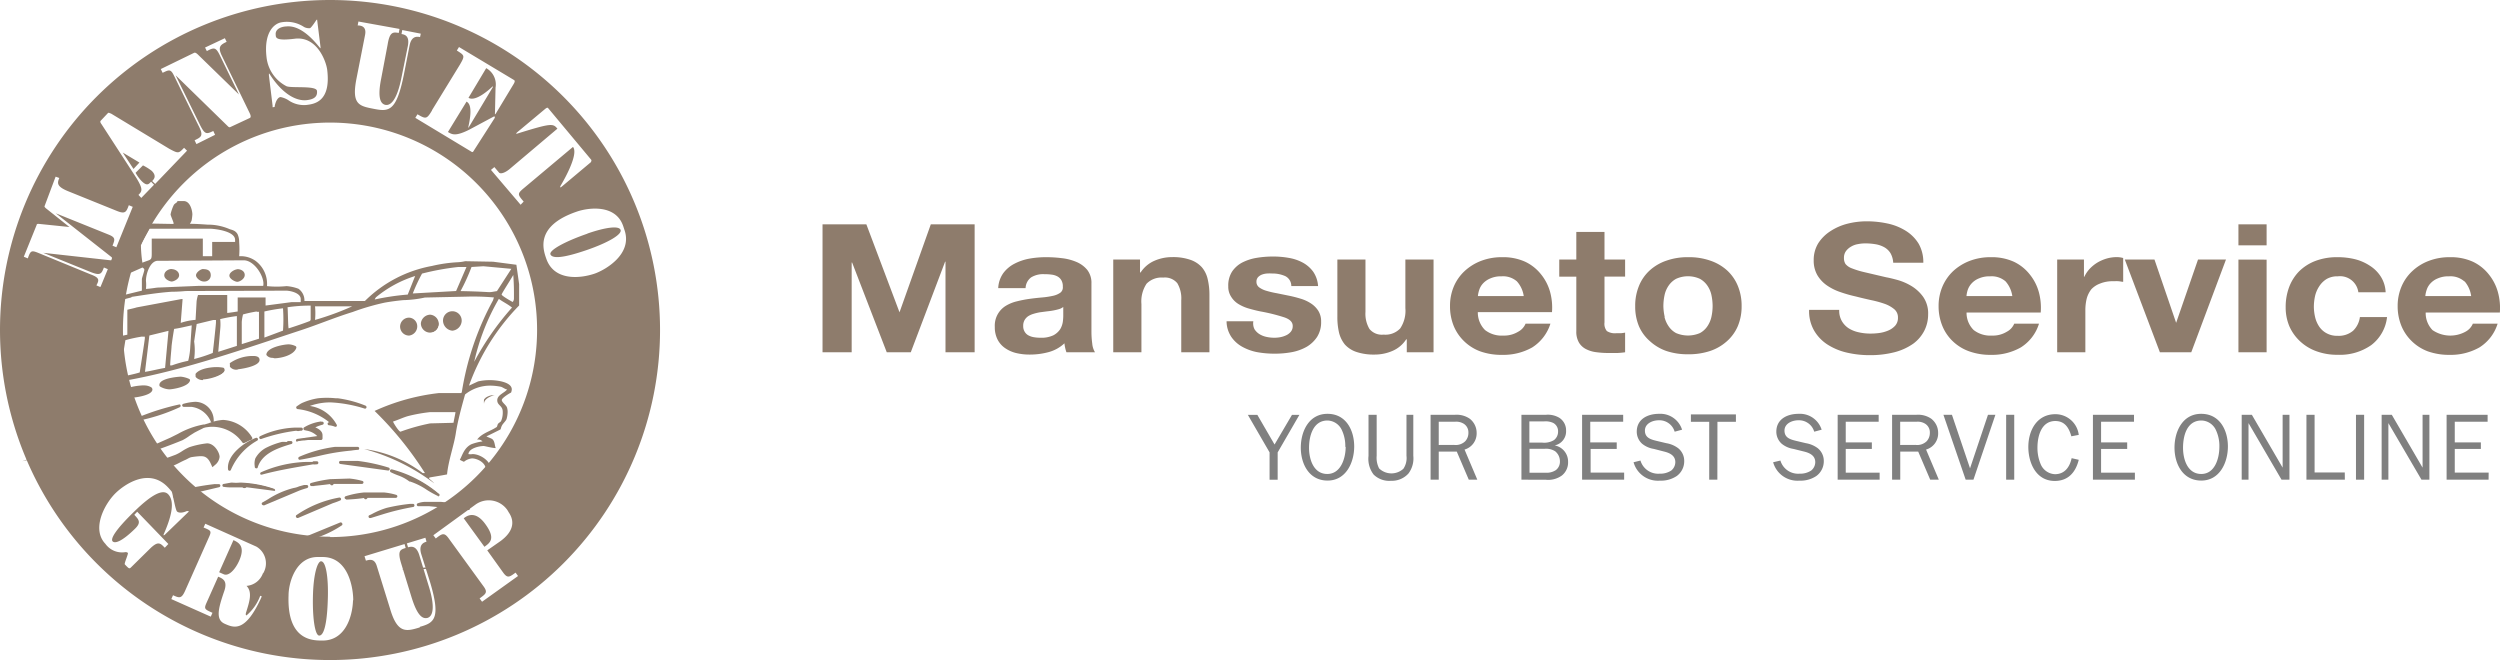<svg xmlns="http://www.w3.org/2000/svg" viewBox="0 0 337.1 89"><defs><style>.b1a09697-be2b-46a8-922d-b6268e48ea85,.fe212750-107f-466f-9ffa-b4234fbdeaa6{fill:#8e7c6c;}.a14ff28e-8328-481b-8957-86eb296efd52{fill:gray;}.b1a09697-be2b-46a8-922d-b6268e48ea85{fill-rule:evenodd;}</style></defs><g id="f2d00b69-6de2-4e64-8908-a18b1e0f5af6" data-name="Capa 2"><g id="ab6d742d-d5a7-4744-b3e7-efc5156b4605" data-name="Capa 1"><path class="fe212750-107f-466f-9ffa-b4234fbdeaa6" d="M116.82,30.25l4.47,11.86h0l4.22-11.86h5.91V47.5h-3.93V35.28h-.05L122.81,47.5h-3.24L114.9,35.4h-.06V47.5h-3.93V30.25Z"></path><path class="fe212750-107f-466f-9ffa-b4234fbdeaa6" d="M134.6,38.85a3.78,3.78,0,0,1,.67-2,4.34,4.34,0,0,1,1.5-1.28,7.11,7.11,0,0,1,2-.69,12.58,12.58,0,0,1,2.29-.2,16.71,16.71,0,0,1,2.11.13,7,7,0,0,1,2,.52,3.78,3.78,0,0,1,1.44,1.07,2.83,2.83,0,0,1,.56,1.83v6.49a11.9,11.9,0,0,0,.11,1.62,2.68,2.68,0,0,0,.37,1.16H143.8a4,4,0,0,1-.17-.59,4.22,4.22,0,0,1-.1-.62,5,5,0,0,1-2.14,1.19,9.61,9.61,0,0,1-2.51.33A7.68,7.68,0,0,1,137,47.6a4.48,4.48,0,0,1-1.5-.68,3.12,3.12,0,0,1-1-1.16,3.61,3.61,0,0,1-.36-1.67,3.12,3.12,0,0,1,1.48-2.85,5.19,5.19,0,0,1,1.5-.61,16.27,16.27,0,0,1,1.69-.33c.57-.08,1.14-.14,1.69-.19a10.94,10.94,0,0,0,1.47-.22,2.68,2.68,0,0,0,1-.42.88.88,0,0,0,.34-.81,1.62,1.62,0,0,0-.2-.88,1.37,1.37,0,0,0-.53-.51,2.23,2.23,0,0,0-.78-.24,7,7,0,0,0-1-.06,3.1,3.1,0,0,0-1.76.43,1.88,1.88,0,0,0-.75,1.45Zm8.77,2.54a1.69,1.69,0,0,1-.6.3c-.24.07-.5.13-.77.18s-.57.09-.87.12l-.91.12a7.35,7.35,0,0,0-.84.2,2.87,2.87,0,0,0-.73.32,1.62,1.62,0,0,0-.49.52,1.51,1.51,0,0,0-.19.8,1.42,1.42,0,0,0,.19.77,1.29,1.29,0,0,0,.51.5,2.28,2.28,0,0,0,.75.25,5.06,5.06,0,0,0,.88.07,3.74,3.74,0,0,0,1.74-.33,2.51,2.51,0,0,0,.91-.81,2.69,2.69,0,0,0,.36-1,6.57,6.57,0,0,0,.06-.77Z"></path><path class="fe212750-107f-466f-9ffa-b4234fbdeaa6" d="M153.72,35v1.74h.08a4.26,4.26,0,0,1,1.87-1.58,5.91,5.91,0,0,1,2.36-.49,7.09,7.09,0,0,1,2.5.37,3.68,3.68,0,0,1,1.53,1,3.73,3.73,0,0,1,.79,1.62,9.15,9.15,0,0,1,.23,2.11V47.5h-3.8v-7a4,4,0,0,0-.53-2.31,2.16,2.16,0,0,0-1.9-.76,2.81,2.81,0,0,0-2.25.83,4.32,4.32,0,0,0-.69,2.74V47.5h-3.8V35Z"></path><path class="fe212750-107f-466f-9ffa-b4234fbdeaa6" d="M169.16,44.4a2.16,2.16,0,0,0,.66.65,2.91,2.91,0,0,0,.92.37,4.83,4.83,0,0,0,1.08.12,4.27,4.27,0,0,0,.85-.08,3.27,3.27,0,0,0,.8-.27,1.77,1.77,0,0,0,.6-.48,1.17,1.17,0,0,0,.24-.76c0-.52-.38-.9-1.14-1.16A24.4,24.4,0,0,0,170,42c-.56-.11-1.1-.25-1.62-.4A5.65,5.65,0,0,1,167,41a3,3,0,0,1-1-1,2.45,2.45,0,0,1-.38-1.39,3.47,3.47,0,0,1,.52-2,3.79,3.79,0,0,1,1.38-1.22,6.66,6.66,0,0,1,1.92-.62,13.33,13.33,0,0,1,2.2-.18,12,12,0,0,1,2.18.19,6.05,6.05,0,0,1,1.88.65,4.25,4.25,0,0,1,1.38,1.22,3.88,3.88,0,0,1,.65,1.92h-3.61a1.48,1.48,0,0,0-.82-1.34,4.2,4.2,0,0,0-1.77-.35,5.64,5.64,0,0,0-.69,0,2.49,2.49,0,0,0-.69.15,1.45,1.45,0,0,0-.52.35.9.9,0,0,0-.21.62.91.91,0,0,0,.37.75,3.08,3.08,0,0,0,1,.47,11.85,11.85,0,0,0,1.38.32l1.57.32a16.68,16.68,0,0,1,1.62.41,5.29,5.29,0,0,1,1.4.64,3.34,3.34,0,0,1,1,1,2.66,2.66,0,0,1,.38,1.46,3.67,3.67,0,0,1-.55,2.07,4.27,4.27,0,0,1-1.43,1.34,6.52,6.52,0,0,1-2,.71,12.72,12.72,0,0,1-2.31.2,13.19,13.19,0,0,1-2.36-.21,6.76,6.76,0,0,1-2-.73,4.3,4.3,0,0,1-1.47-1.34,3.86,3.86,0,0,1-.63-2.09h3.61A1.76,1.76,0,0,0,169.16,44.4Z"></path><path class="fe212750-107f-466f-9ffa-b4234fbdeaa6" d="M189.69,47.5V45.76h-.08a4.14,4.14,0,0,1-1.88,1.57,6,6,0,0,1-2.35.48,7.35,7.35,0,0,1-2.5-.36,3.65,3.65,0,0,1-1.54-1,4.09,4.09,0,0,1-.79-1.62,9.27,9.27,0,0,1-.22-2.12V35h3.79v7.06a4,4,0,0,0,.54,2.3,2.16,2.16,0,0,0,1.9.76,2.74,2.74,0,0,0,2.24-.83,4.25,4.25,0,0,0,.7-2.74V35h3.8V47.5Z"></path><path class="fe212750-107f-466f-9ffa-b4234fbdeaa6" d="M200.25,44.51a3.67,3.67,0,0,0,2.46.74,3.63,3.63,0,0,0,2-.52,2.18,2.18,0,0,0,1-1.09h3.35a5.87,5.87,0,0,1-2.46,3.21,7.91,7.91,0,0,1-4,1,8.57,8.57,0,0,1-3-.47A6.2,6.2,0,0,1,197.41,46a6.07,6.07,0,0,1-1.4-2.07,7,7,0,0,1-.49-2.66,6.67,6.67,0,0,1,.5-2.61,6.09,6.09,0,0,1,1.45-2.09,6.85,6.85,0,0,1,2.23-1.39,7.77,7.77,0,0,1,2.88-.5,7.16,7.16,0,0,1,3.07.61A6,6,0,0,1,207.8,37,6.56,6.56,0,0,1,209,39.31a8,8,0,0,1,.27,2.78h-10A3.32,3.32,0,0,0,200.25,44.51Zm4.29-6.57a2.84,2.84,0,0,0-2.07-.68,3.51,3.51,0,0,0-1.51.28,2.83,2.83,0,0,0-1,.69,2.3,2.3,0,0,0-.5.86,3.67,3.67,0,0,0-.18.83h6.18A3.76,3.76,0,0,0,204.54,37.94Z"></path><path class="fe212750-107f-466f-9ffa-b4234fbdeaa6" d="M219.13,35v2.3h-2.78v6.18a1.53,1.53,0,0,0,.32,1.16,2,2,0,0,0,1.28.29l.62,0a5,5,0,0,0,.56-.08V47.5a10.56,10.56,0,0,1-1.07.1l-1.15,0a12.54,12.54,0,0,1-1.67-.11,4.12,4.12,0,0,1-1.39-.42,2.33,2.33,0,0,1-.95-.89,2.89,2.89,0,0,1-.35-1.53V37.31h-2.3V35h2.3V31.27h3.8V35Z"></path><path class="fe212750-107f-466f-9ffa-b4234fbdeaa6" d="M221,38.55a5.72,5.72,0,0,1,1.44-2.08,6.44,6.44,0,0,1,2.25-1.32,8.48,8.48,0,0,1,2.94-.47,8.61,8.61,0,0,1,3,.47,6.48,6.48,0,0,1,2.26,1.32,5.84,5.84,0,0,1,1.44,2.08,7,7,0,0,1,.51,2.72,6.84,6.84,0,0,1-.51,2.7A5.72,5.72,0,0,1,232.87,46a6.48,6.48,0,0,1-2.26,1.32,9.13,9.13,0,0,1-3,.45,9,9,0,0,1-2.94-.45A6.44,6.44,0,0,1,222.47,46,5.6,5.6,0,0,1,221,44a6.84,6.84,0,0,1-.51-2.7A7,7,0,0,1,221,38.55Zm3.44,4.18A3.68,3.68,0,0,0,225,44a2.84,2.84,0,0,0,1,.91,4.09,4.09,0,0,0,3.22,0,2.83,2.83,0,0,0,1-.91,3.68,3.68,0,0,0,.55-1.28,7,7,0,0,0,.16-1.46,7.19,7.19,0,0,0-.16-1.47,3.53,3.53,0,0,0-.55-1.28,2.92,2.92,0,0,0-1-.91,3.88,3.88,0,0,0-3.22,0,2.94,2.94,0,0,0-1,.91,3.53,3.53,0,0,0-.55,1.28,7.19,7.19,0,0,0-.16,1.47A7,7,0,0,0,224.47,42.73Z"></path><path class="fe212750-107f-466f-9ffa-b4234fbdeaa6" d="M248.33,43.25a2.88,2.88,0,0,0,.92,1,4.11,4.11,0,0,0,1.35.55,7.07,7.07,0,0,0,1.6.18,8.67,8.67,0,0,0,1.21-.08,4.73,4.73,0,0,0,1.2-.33,2.66,2.66,0,0,0,.94-.66,1.56,1.56,0,0,0,.37-1.08,1.43,1.43,0,0,0-.49-1.13,4.22,4.22,0,0,0-1.3-.73,13.9,13.9,0,0,0-1.82-.5c-.68-.15-1.36-.31-2.06-.49a17.75,17.75,0,0,1-2.08-.59,7.19,7.19,0,0,1-1.82-.9,4.42,4.42,0,0,1-1.3-1.39,3.9,3.9,0,0,1-.49-2,4.29,4.29,0,0,1,.62-2.31,5.46,5.46,0,0,1,1.65-1.63,7.65,7.65,0,0,1,2.3-1,10.7,10.7,0,0,1,2.57-.32,13.5,13.5,0,0,1,2.87.31,7.61,7.61,0,0,1,2.45,1,5.3,5.3,0,0,1,1.7,1.73,5,5,0,0,1,.62,2.55h-4.06a2.93,2.93,0,0,0-.36-1.28,2.33,2.33,0,0,0-.82-.8,3.7,3.7,0,0,0-1.16-.41,8,8,0,0,0-1.43-.12,5,5,0,0,0-1,.1,2.61,2.61,0,0,0-.92.34,2.2,2.2,0,0,0-.68.6,1.5,1.5,0,0,0-.27.92,1.45,1.45,0,0,0,.21.82,2,2,0,0,0,.85.58,11.66,11.66,0,0,0,1.74.53l2.9.68c.35.06.85.18,1.48.35a7.7,7.7,0,0,1,1.89.81A5.38,5.38,0,0,1,259.3,40a3.88,3.88,0,0,1,.69,2.38,4.84,4.84,0,0,1-.51,2.2A5,5,0,0,1,258,46.33a7.76,7.76,0,0,1-2.49,1.15,13.14,13.14,0,0,1-3.44.41,13.48,13.48,0,0,1-3.06-.35,8.24,8.24,0,0,1-2.62-1.1,5.57,5.57,0,0,1-1.8-1.91,5.26,5.26,0,0,1-.65-2.75H248A2.81,2.81,0,0,0,248.33,43.25Z"></path><path class="fe212750-107f-466f-9ffa-b4234fbdeaa6" d="M266.14,44.51a3.67,3.67,0,0,0,2.46.74,3.6,3.6,0,0,0,2-.52,2.16,2.16,0,0,0,1-1.09h3.34a5.78,5.78,0,0,1-2.46,3.21,7.86,7.86,0,0,1-4,1,8.48,8.48,0,0,1-2.94-.47A6.2,6.2,0,0,1,263.3,46a5.93,5.93,0,0,1-1.4-2.07,7,7,0,0,1-.5-2.66,6.67,6.67,0,0,1,.51-2.61,6.21,6.21,0,0,1,1.44-2.09,6.89,6.89,0,0,1,2.24-1.39,7.76,7.76,0,0,1,2.87-.5,7.2,7.2,0,0,1,3.08.61A6,6,0,0,1,273.69,37a6.56,6.56,0,0,1,1.22,2.36,8,8,0,0,1,.26,2.78h-10A3.24,3.24,0,0,0,266.14,44.51Zm4.29-6.57a2.86,2.86,0,0,0-2.08-.68,3.54,3.54,0,0,0-1.51.28,2.7,2.7,0,0,0-1,.69,2.48,2.48,0,0,0-.51.86,3.6,3.6,0,0,0-.17.83h6.18A3.83,3.83,0,0,0,270.43,37.94Z"></path><path class="fe212750-107f-466f-9ffa-b4234fbdeaa6" d="M281,35v2.32h.05a4.37,4.37,0,0,1,.72-1.07,5.08,5.08,0,0,1,1.05-.85,5.56,5.56,0,0,1,1.25-.54,5,5,0,0,1,1.39-.19,3.26,3.26,0,0,1,.83.12V38c-.17,0-.39-.06-.64-.08s-.49,0-.72,0a4.44,4.44,0,0,0-1.77.32A3.07,3.07,0,0,0,282,39a3.52,3.52,0,0,0-.63,1.27,6.56,6.56,0,0,0-.18,1.57V47.5h-3.8V35Z"></path><path class="fe212750-107f-466f-9ffa-b4234fbdeaa6" d="M291.24,47.5,286.51,35h4l2.92,8.53h0L296.38,35h3.77L295.47,47.5Z"></path><path class="fe212750-107f-466f-9ffa-b4234fbdeaa6" d="M301.83,33.08V30.25h3.8v2.83Zm3.8,1.93V47.5h-3.8V35Z"></path><path class="fe212750-107f-466f-9ffa-b4234fbdeaa6" d="M315.23,37.26a2.83,2.83,0,0,0-1.52.37,3.13,3.13,0,0,0-1,1,4,4,0,0,0-.55,1.3,7,7,0,0,0-.16,1.42,6.48,6.48,0,0,0,.16,1.37,3.88,3.88,0,0,0,.53,1.27,2.79,2.79,0,0,0,1,.93,2.92,2.92,0,0,0,1.5.36,3,3,0,0,0,2.1-.68,3.12,3.12,0,0,0,.92-1.85h3.66a5.49,5.49,0,0,1-2.14,3.79,7.37,7.37,0,0,1-4.51,1.3,8.12,8.12,0,0,1-2.85-.47A6.39,6.39,0,0,1,310.12,46a6.16,6.16,0,0,1-1.42-2,6.54,6.54,0,0,1-.5-2.57,7.66,7.66,0,0,1,.46-2.7A6.16,6.16,0,0,1,310,36.6a6.36,6.36,0,0,1,2.22-1.42,8.21,8.21,0,0,1,3-.5,9.65,9.65,0,0,1,2.36.28,6.56,6.56,0,0,1,2,.89,4.76,4.76,0,0,1,1.46,1.47,4.26,4.26,0,0,1,.64,2.09H318A2.49,2.49,0,0,0,315.23,37.26Z"></path><path class="fe212750-107f-466f-9ffa-b4234fbdeaa6" d="M328,44.51a4.26,4.26,0,0,0,4.44.22,2.18,2.18,0,0,0,1-1.09h3.34a5.78,5.78,0,0,1-2.46,3.21,7.86,7.86,0,0,1-4,1,8.56,8.56,0,0,1-2.94-.47A6.2,6.2,0,0,1,325.2,46a6.07,6.07,0,0,1-1.4-2.07,7,7,0,0,1-.5-2.66,6.67,6.67,0,0,1,.51-2.61,6.09,6.09,0,0,1,1.45-2.09,6.74,6.74,0,0,1,2.23-1.39,7.76,7.76,0,0,1,2.87-.5,7.17,7.17,0,0,1,3.08.61A6,6,0,0,1,335.59,37a6.56,6.56,0,0,1,1.22,2.36,8,8,0,0,1,.27,2.78h-10A3.28,3.28,0,0,0,328,44.51Zm4.29-6.57a2.85,2.85,0,0,0-2.07-.68,3.51,3.51,0,0,0-1.51.28,2.65,2.65,0,0,0-1,.69,2.3,2.3,0,0,0-.5.86,3.67,3.67,0,0,0-.18.83h6.18A3.83,3.83,0,0,0,332.33,37.94Z"></path><path class="a14ff28e-8328-481b-8957-86eb296efd52" d="M172.28,61v3.69h-1.09V61l-2.93-5.06h1.28l2.32,4,2.35-4h1Z"></path><path class="a14ff28e-8328-481b-8957-86eb296efd52" d="M175.4,60.36c0-2.18,1.08-4.56,3.6-4.56s3.6,2.24,3.6,4.4-1.1,4.6-3.59,4.6S175.4,62.56,175.4,60.36Zm6-.1a5,5,0,0,0-.52-2.38A2.2,2.2,0,0,0,179,56.7c-1.95,0-2.49,2.11-2.49,3.68s.62,3.53,2.46,3.53S181.45,61.77,181.45,60.26Z"></path><path class="a14ff28e-8328-481b-8957-86eb296efd52" d="M190.57,61.46a3.39,3.39,0,0,1-.64,2.37,3,3,0,0,1-2.36,1,3,3,0,0,1-2.35-.84,3.47,3.47,0,0,1-.69-2.5V55.93h1.1v5.53a3.13,3.13,0,0,0,.33,1.7,2.39,2.39,0,0,0,3.27.05,2.58,2.58,0,0,0,.42-1.75V55.93h.92Z"></path><path class="a14ff28e-8328-481b-8957-86eb296efd52" d="M198.05,64.68l-1.62-3.79H194v3.79h-1.1V55.93h3.28a3.12,3.12,0,0,1,2,.53,2.41,2.41,0,0,1,.93,1.91,2.26,2.26,0,0,1-1.63,2.25l1.72,4.06Zm-2-4.69a1.85,1.85,0,0,0,1.51-.48,1.64,1.64,0,0,0,.44-1.15,1.37,1.37,0,0,0-.61-1.21,1.88,1.88,0,0,0-1.21-.28H194V60Z"></path><path class="a14ff28e-8328-481b-8957-86eb296efd52" d="M205.15,64.68V55.93h3.3a3,3,0,0,1,1.8.4,2,2,0,0,1,.92,1.73,1.93,1.93,0,0,1-1.54,2v0a2.21,2.21,0,0,1,1.81,2.22,2.24,2.24,0,0,1-.84,1.84,3.14,3.14,0,0,1-2.16.57Zm2.79-5a2.52,2.52,0,0,0,1.6-.34,1.42,1.42,0,0,0,.55-1.14,1.26,1.26,0,0,0-.65-1.17,2.41,2.41,0,0,0-1.22-.21h-2v2.86Zm.45,4.06a2.24,2.24,0,0,0,1.4-.35,1.42,1.42,0,0,0,.55-1.18,1.74,1.74,0,0,0-.64-1.36,2.28,2.28,0,0,0-1.46-.33h-2v3.22Z"></path><path class="a14ff28e-8328-481b-8957-86eb296efd52" d="M219,64.68h-5.67V55.93h5.54v.94h-4.44v2.78H218v.88h-3.52v3.2H219Z"></path><path class="a14ff28e-8328-481b-8957-86eb296efd52" d="M221.2,62.1a2.49,2.49,0,0,0,2.59,1.77,2.66,2.66,0,0,0,1.57-.43,1.47,1.47,0,0,0,.54-1.12c0-.88-.73-1.24-1.5-1.43L223,60.53a3.28,3.28,0,0,1-1.58-.7,2.18,2.18,0,0,1-.72-1.62c0-1.69,1.46-2.41,3-2.41a3.07,3.07,0,0,1,3.11,2.14l-1,.27a2.14,2.14,0,0,0-2.14-1.54c-.83,0-1.87.43-1.87,1.39s.76,1.19,1.58,1.39l1.31.31a3.64,3.64,0,0,1,1.6.68,2.19,2.19,0,0,1,.81,1.74,2.45,2.45,0,0,1-1,2,3.8,3.8,0,0,1-2.28.63,3.4,3.4,0,0,1-3.55-2.48Z"></path><path class="a14ff28e-8328-481b-8957-86eb296efd52" d="M231.57,64.68h-1.1v-7.8H228v-1h6.07v1h-2.49Z"></path><path class="a14ff28e-8328-481b-8957-86eb296efd52" d="M240.07,62.1a2.49,2.49,0,0,0,2.59,1.77,2.66,2.66,0,0,0,1.57-.43,1.47,1.47,0,0,0,.54-1.12c0-.88-.73-1.24-1.5-1.43l-1.45-.36a3.28,3.28,0,0,1-1.58-.7,2.18,2.18,0,0,1-.72-1.62c0-1.69,1.46-2.41,3-2.41a3.07,3.07,0,0,1,3.11,2.14l-1,.27a2.14,2.14,0,0,0-2.14-1.54c-.83,0-1.87.43-1.87,1.39s.76,1.19,1.58,1.39l1.31.31a3.64,3.64,0,0,1,1.6.68,2.19,2.19,0,0,1,.81,1.74,2.45,2.45,0,0,1-1,2,3.8,3.8,0,0,1-2.28.63,3.4,3.4,0,0,1-3.55-2.48Z"></path><path class="a14ff28e-8328-481b-8957-86eb296efd52" d="M253.45,64.68h-5.66V55.93h5.53v.94h-4.44v2.78h3.52v.88h-3.52v3.2h4.57Z"></path><path class="a14ff28e-8328-481b-8957-86eb296efd52" d="M260.27,64.68l-1.62-3.79h-2.42v3.79h-1.1V55.93h3.28a3.12,3.12,0,0,1,2,.53,2.41,2.41,0,0,1,.93,1.91,2.26,2.26,0,0,1-1.63,2.25l1.72,4.06Zm-2-4.69a1.85,1.85,0,0,0,1.51-.48,1.64,1.64,0,0,0,.44-1.15,1.37,1.37,0,0,0-.61-1.21,1.88,1.88,0,0,0-1.21-.28h-2.18V60Z"></path><path class="a14ff28e-8328-481b-8957-86eb296efd52" d="M266.1,64.68h-1.05l-3-8.75h1.15l2.44,7.22,2.42-7.22h1Z"></path><path class="a14ff28e-8328-481b-8957-86eb296efd52" d="M270.51,64.68V55.93h1.09v8.75Z"></path><path class="a14ff28e-8328-481b-8957-86eb296efd52" d="M280.3,62c-.41,1.65-1.39,2.85-3.24,2.85-2.52,0-3.56-2.43-3.56-4.59s1.11-4.41,3.65-4.41a3.17,3.17,0,0,1,3.15,2.79l-1,.19c-.31-1.11-.86-2.06-2.16-2.06-1.9,0-2.41,2.06-2.41,3.58a5.63,5.63,0,0,0,.41,2.18,2.19,2.19,0,0,0,1.95,1.41c1.34,0,2-1,2.25-2.16Z"></path><path class="a14ff28e-8328-481b-8957-86eb296efd52" d="M287.87,64.68h-5.66V55.93h5.54v.94h-4.44v2.78h3.52v.88h-3.52v3.2h4.56Z"></path><path class="a14ff28e-8328-481b-8957-86eb296efd52" d="M293.21,60.36c0-2.18,1.08-4.56,3.6-4.56s3.6,2.24,3.6,4.4-1.1,4.6-3.59,4.6S293.21,62.56,293.21,60.36Zm6.05-.1a5,5,0,0,0-.52-2.38,2.2,2.2,0,0,0-1.89-1.18c-2,0-2.49,2.11-2.49,3.68s.61,3.53,2.46,3.53S299.26,61.77,299.26,60.26Z"></path><path class="a14ff28e-8328-481b-8957-86eb296efd52" d="M308.71,64.68h-1.07l-4.45-7.63v7.63h-.92V55.93h1.37l4.15,7.13V55.93h.92Z"></path><path class="a14ff28e-8328-481b-8957-86eb296efd52" d="M316.18,64.68H311V55.93h1.1v7.78h4.07Z"></path><path class="a14ff28e-8328-481b-8957-86eb296efd52" d="M317.68,64.68V55.93h1.1v8.75Z"></path><path class="a14ff28e-8328-481b-8957-86eb296efd52" d="M327.58,64.68h-1.07l-4.46-7.63v7.63h-.91V55.93h1.37l4.15,7.13V55.93h.92Z"></path><path class="a14ff28e-8328-481b-8957-86eb296efd52" d="M335.56,64.68H329.9V55.93h5.53v.94H331v2.78h3.52v.88H331v3.2h4.57Z"></path><g id="fd71f2ec-8f14-4e7c-bd52-bcd3c3efd4f5" data-name="a73c6a3d-f19c-4991-88d5-f8d2f9627bc3"><g id="bf276256-a7c4-4582-92f2-269ec43d2dcc" data-name="b9d0f10c-aa5e-4525-a4a6-97149cb8ee18"><path class="b1a09697-be2b-46a8-922d-b6268e48ea85" d="M61,42.32a1.27,1.27,0,0,1,1,1,1,1,0,0,1-2.06,0h0A1.24,1.24,0,0,1,61,42.32Z"></path><path class="b1a09697-be2b-46a8-922d-b6268e48ea85" d="M61,42.32a1.27,1.27,0,0,1,1,1,1,1,0,0,1-2.06,0h0A1.24,1.24,0,0,1,61,42.32Z"></path><path class="fe212750-107f-466f-9ffa-b4234fbdeaa6" d="M61,44.59a1.39,1.39,0,0,1-1.26-1.25,1.26,1.26,0,1,1,2.51,0A1.39,1.39,0,0,1,61,44.59Zm0-2.07a1.08,1.08,0,0,0-.83.79.83.83,0,1,0,1.65,0A1.08,1.08,0,0,0,61,42.52Z"></path><path class="b1a09697-be2b-46a8-922d-b6268e48ea85" d="M58.09,42.62a1.11,1.11,0,0,1,1,1,1,1,0,0,1-2.06.22.81.81,0,0,1,0-.22A1.13,1.13,0,0,1,58.09,42.62Z"></path><path class="b1a09697-be2b-46a8-922d-b6268e48ea85" d="M58.09,42.62a1.11,1.11,0,0,1,1,1,1,1,0,0,1-2.06.22.81.81,0,0,1,0-.22A1.13,1.13,0,0,1,58.09,42.62Z"></path><path class="fe212750-107f-466f-9ffa-b4234fbdeaa6" d="M58,44.85a1.25,1.25,0,0,1-1.25-1.25A1.31,1.31,0,0,1,58,42.43a1.26,1.26,0,0,1,1.16,1.17A1.23,1.23,0,0,1,58,44.85Zm.1-2a.91.91,0,0,0-.89.75.83.83,0,0,0,1.64.2.67.67,0,0,0,0-.2A.89.89,0,0,0,58.09,42.86Z"></path><path class="b1a09697-be2b-46a8-922d-b6268e48ea85" d="M55.16,43.05a1,1,0,0,1,.9,1,1.1,1.1,0,0,1-1,1,1.08,1.08,0,0,1-1-1,1,1,0,0,1,1-1Z"></path><path class="b1a09697-be2b-46a8-922d-b6268e48ea85" d="M55.16,43.05a1,1,0,0,1,.9,1,1.1,1.1,0,0,1-1,1,1.08,1.08,0,0,1-1-1,1,1,0,0,1,1-1Z"></path><path class="fe212750-107f-466f-9ffa-b4234fbdeaa6" d="M55.16,45.25a1.21,1.21,0,1,1,0-2.42A1.16,1.16,0,0,1,56.26,44,1.25,1.25,0,0,1,55.16,45.25Zm0-2a.81.81,0,0,0-.89.71v0a.88.88,0,0,0,.82.83.9.9,0,0,0,.77-.83A.77.77,0,0,0,55.16,43.26Z"></path><path class="b1a09697-be2b-46a8-922d-b6268e48ea85" d="M38.86,46.57a2.37,2.37,0,0,1,.83.22c-.32.83-1.95,1.26-2.76,1.26a.92.92,0,0,1-.83-.29C36.35,47,38.25,46.57,38.86,46.57Z"></path><path class="b1a09697-be2b-46a8-922d-b6268e48ea85" d="M38.86,46.57a2.37,2.37,0,0,1,.83.22c-.32.83-1.95,1.26-2.76,1.26a.92.92,0,0,1-.83-.29C36.35,47,38.25,46.57,38.86,46.57Z"></path><path class="fe212750-107f-466f-9ffa-b4234fbdeaa6" d="M36.78,48.25a1,1,0,0,1-.84-.36.26.26,0,0,1,0-.21c.26-.9,2.43-1.25,3-1.25a2.34,2.34,0,0,1,.93.25.21.21,0,0,1,.08.25c-.35,1-2.12,1.38-2.94,1.38Zm-.43-.54a.64.64,0,0,0,.44.13h.15a3.68,3.68,0,0,0,2.51-.94,2,2,0,0,0-.54-.12A4.21,4.21,0,0,0,36.35,47.71Z"></path><path class="b1a09697-be2b-46a8-922d-b6268e48ea85" d="M34,48.24c.23,0,.87,0,.87.33,0,.68-2.51,1.07-2.67,1.07s-.73,0-.93-.29v-.22A5.13,5.13,0,0,1,34,48.24Z"></path><path class="b1a09697-be2b-46a8-922d-b6268e48ea85" d="M34,48.24c.23,0,.87,0,.87.33,0,.68-2.51,1.07-2.67,1.07s-.73,0-.93-.29v-.22A5.13,5.13,0,0,1,34,48.24Z"></path><path class="fe212750-107f-466f-9ffa-b4234fbdeaa6" d="M32,49.84a1.07,1.07,0,0,1-1-.39v-.32a.25.25,0,0,1,0-.17A5.45,5.45,0,0,1,33.93,48h.23c.69,0,.84.28.84.53,0,.93-2.83,1.26-2.87,1.26Zm-.57-.56a.76.76,0,0,0,.57.15h.15c.45,0,2.5-.47,2.5-.86,0-.11-.22-.13-.42-.13H34a5.08,5.08,0,0,0-2.51.76Z"></path><path class="b1a09697-be2b-46a8-922d-b6268e48ea85" d="M29.21,49.7a4.47,4.47,0,0,1,.89.08.4.4,0,0,0,.14.22c-.28.58-2,1-2.7,1a1.22,1.22,0,0,1-.95-.29v-.22C27.05,49.89,28.54,49.7,29.21,49.7Z"></path><path class="b1a09697-be2b-46a8-922d-b6268e48ea85" d="M29.21,49.7a4.47,4.47,0,0,1,.89.08.4.4,0,0,0,.14.22c-.28.58-2,1-2.7,1a1.22,1.22,0,0,1-.95-.29v-.22C27.05,49.89,28.54,49.7,29.21,49.7Z"></path><path class="fe212750-107f-466f-9ffa-b4234fbdeaa6" d="M27.39,51.25a1.25,1.25,0,0,1-.95-.36.21.21,0,0,1-.07-.15v-.22a.2.2,0,0,1,0-.11c.56-.76,2.2-.91,2.79-.91a5,5,0,0,1,.94.08.23.23,0,0,1,.16.19h0a.24.24,0,0,1,0,.23c-.34.71-2.19,1.16-2.88,1.16Zm-.6-.59a1,1,0,0,0,.6.17h.19A4.82,4.82,0,0,0,30.09,50h0a3.05,3.05,0,0,0-.74,0,3.87,3.87,0,0,0-2.42.69Z"></path><path class="b1a09697-be2b-46a8-922d-b6268e48ea85" d="M24.36,51a4,4,0,0,1,1,.29c-.13.65-2,1-2.5,1A2.29,2.29,0,0,1,21.71,52C21.55,51.23,23.82,51,24.36,51Z"></path><path class="b1a09697-be2b-46a8-922d-b6268e48ea85" d="M24.36,51a4,4,0,0,1,1,.29c-.13.65-2,1-2.5,1A2.29,2.29,0,0,1,21.71,52C21.55,51.23,23.82,51,24.36,51Z"></path><path class="fe212750-107f-466f-9ffa-b4234fbdeaa6" d="M22.83,52.5a2.66,2.66,0,0,1-1.26-.39A.27.27,0,0,1,21.5,52a.51.51,0,0,1,.14-.45c.52-.61,2.5-.76,2.75-.76a3.59,3.59,0,0,1,1.11.3.2.2,0,0,1,.12.23C25.4,52.17,23.24,52.5,22.83,52.5Zm-1-.65a2.48,2.48,0,0,0,1,.25,4.47,4.47,0,0,0,2.24-.7,3.83,3.83,0,0,0-.74-.19,5,5,0,0,0-2.44.62Z"></path><path class="b1a09697-be2b-46a8-922d-b6268e48ea85" d="M19.13,52.16a1.75,1.75,0,0,1,1.05.21s.08,0,.08.17c0,.61-2.41.89-2.51.89-.36,0-.72-.12-1.08-.2-.07-.08-.07-.14-.15-.23C16.8,52.35,18.62,52.16,19.13,52.16Z"></path><path class="b1a09697-be2b-46a8-922d-b6268e48ea85" d="M19.13,52.16a1.75,1.75,0,0,1,1.05.21s.08,0,.08.17c0,.61-2.41.89-2.51.89-.36,0-.72-.12-1.08-.2-.07-.08-.07-.14-.15-.23C16.8,52.35,18.62,52.16,19.13,52.16Z"></path><path class="fe212750-107f-466f-9ffa-b4234fbdeaa6" d="M17.76,53.64a6.17,6.17,0,0,1-.84-.15l-.27-.06h-.12a1,1,0,0,1-.11-.17v-.07a.22.22,0,0,1,0-.22c.36-.9,2.76-1,2.78-1h.26a1.87,1.87,0,0,1,.89.23h0a.36.36,0,0,1,.2.35C20.47,53.41,17.79,53.64,17.76,53.64Zm-1-.6H17a7.42,7.42,0,0,1,.75.14c.62,0,2.26-.39,2.3-.69a1.35,1.35,0,0,0-.68-.17h-.25a4.19,4.19,0,0,0-2.36.63h0Z"></path><path class="b1a09697-be2b-46a8-922d-b6268e48ea85" d="M14.27,53a1.51,1.51,0,0,1,1.25.37c-.14.5-2,.9-2.51.9a2.33,2.33,0,0,1-1.16-.44A3.49,3.49,0,0,1,14.27,53Z"></path><path class="b1a09697-be2b-46a8-922d-b6268e48ea85" d="M66.31,53.3h.39c-.51.06-1.48.53-1.43,1.17a1.88,1.88,0,0,1,0-.58c0-.08.18-.2.2-.25A2,2,0,0,1,66.31,53.3Z"></path><path class="b1a09697-be2b-46a8-922d-b6268e48ea85" d="M9.28,53.5c.22,0,1.25.25,1.25.47,0,.61-2.29.72-2.29.72-.67,0-.56,0-1.43-.41C7,53.7,8.77,53.5,9.28,53.5Z"></path><path class="b1a09697-be2b-46a8-922d-b6268e48ea85" d="M4.06,53.63a3,3,0,0,1,1.82.49v.22A2.28,2.28,0,0,1,4,54.83a2.35,2.35,0,0,1-1.86-.49C2.43,53.7,3.55,53.63,4.06,53.63Z"></path><path class="b1a09697-be2b-46a8-922d-b6268e48ea85" d="M45.52,53.9a14.46,14.46,0,0,1,3.76,1A18.86,18.86,0,0,0,44.69,54a6.17,6.17,0,0,0-3.46.83,4.78,4.78,0,0,1,4.05,2.5,3.14,3.14,0,0,0-.89-.22.36.36,0,0,1,.32,0l.12-.1a7.7,7.7,0,0,0-4.72-2.11,8.61,8.61,0,0,1,.83-.49,7.48,7.48,0,0,1,2-.54A11.39,11.39,0,0,1,45.52,53.9Z"></path><path class="b1a09697-be2b-46a8-922d-b6268e48ea85" d="M45.52,53.9a14.46,14.46,0,0,1,3.76,1A18.86,18.86,0,0,0,44.69,54a6.17,6.17,0,0,0-3.46.83,4.78,4.78,0,0,1,4.05,2.5,3.14,3.14,0,0,0-.89-.22.36.36,0,0,1,.32,0l.12-.1a7.7,7.7,0,0,0-4.72-2.11,8.61,8.61,0,0,1,.83-.49,7.48,7.48,0,0,1,2-.54A11.39,11.39,0,0,1,45.52,53.9Z"></path><path class="fe212750-107f-466f-9ffa-b4234fbdeaa6" d="M45.27,57.55h-.08a3,3,0,0,0-.84-.21.19.19,0,0,1-.17-.17.2.2,0,0,1,.11-.22h.12a8.2,8.2,0,0,0-4.3-1.79.23.23,0,0,1-.17-.25.24.24,0,0,1,.1-.14l.27-.18a2.75,2.75,0,0,1,.58-.32,8.7,8.7,0,0,1,2-.57,11.63,11.63,0,0,1,2.36,0h.28a15.34,15.34,0,0,1,3.76,1,.22.22,0,0,1,.12.27.2.2,0,0,1-.26.12,18,18,0,0,0-4.54-.83,8,8,0,0,0-2.83.48,4.91,4.91,0,0,1,3.61,2.51.21.21,0,0,1,0,.24A.26.26,0,0,1,45.27,57.55Zm-2.65-2.22a7.25,7.25,0,0,1,.9.4A5.6,5.6,0,0,0,42.62,55.33Zm-1.85-.51h.28a.18.18,0,0,1,.08-.18l.2-.15-.24.1a1.38,1.38,0,0,0-.36.23Z"></path><path class="b1a09697-be2b-46a8-922d-b6268e48ea85" d="M26.32,54.37a2.35,2.35,0,0,1,2.35,2.34v0a3.4,3.4,0,0,0-2.87-2.13h-1A7,7,0,0,1,26.32,54.37Z"></path><path class="b1a09697-be2b-46a8-922d-b6268e48ea85" d="M26.32,54.37a2.35,2.35,0,0,1,2.35,2.34v0a3.4,3.4,0,0,0-2.87-2.13h-1A7,7,0,0,1,26.32,54.37Z"></path><path class="fe212750-107f-466f-9ffa-b4234fbdeaa6" d="M28.62,57a.18.18,0,0,1-.19-.14,3.27,3.27,0,0,0-2.62-2h-1a.24.24,0,0,1-.24-.15.22.22,0,0,1,.13-.25,7.34,7.34,0,0,1,1.61-.28,2.51,2.51,0,0,1,2.51,2.51v.08a.19.19,0,0,1-.15.22Zm-1.94-2.37a4,4,0,0,1,1.25.84A1.94,1.94,0,0,0,26.68,54.59Z"></path><path class="b1a09697-be2b-46a8-922d-b6268e48ea85" d="M24.14,54.75h0a24.18,24.18,0,0,1-6.26,1.94A41.59,41.59,0,0,1,24.14,54.75Z"></path><path class="b1a09697-be2b-46a8-922d-b6268e48ea85" d="M24.14,54.75h0a24.18,24.18,0,0,1-6.26,1.94A41.59,41.59,0,0,1,24.14,54.75Z"></path><path class="fe212750-107f-466f-9ffa-b4234fbdeaa6" d="M17.94,56.94a.2.2,0,0,1-.2-.15.2.2,0,0,1,.12-.26l1.08-.38a32.32,32.32,0,0,1,5.18-1.6.22.22,0,0,1,.16,0h0a.27.27,0,0,1,.08.19.23.23,0,0,1-.13.17A24.92,24.92,0,0,1,18,56.85Z"></path><path class="b1a09697-be2b-46a8-922d-b6268e48ea85" d="M11.28,54.89A2.33,2.33,0,0,1,13.66,57l.1.12h1.51c.16,0,1.4-.27,2.1-.37a9.06,9.06,0,0,1-3.49.7l-2.42-.17c.69-.1,1.35-.17,2-.22V57c0-.12-.17-.17-.25-.32A2.64,2.64,0,0,0,11,55.23a4.36,4.36,0,0,0-1.25,0A8.57,8.57,0,0,1,11.28,54.89Z"></path><path class="b1a09697-be2b-46a8-922d-b6268e48ea85" d="M9.28,55.38A19.35,19.35,0,0,1,2.9,57.32Z"></path><path class="b1a09697-be2b-46a8-922d-b6268e48ea85" d="M30.09,56.82a4.78,4.78,0,0,1,3.76,2.31,5.94,5.94,0,0,0-.92.43,5.33,5.33,0,0,0-5.35-2.16A9.75,9.75,0,0,1,30.09,56.82Z"></path><path class="b1a09697-be2b-46a8-922d-b6268e48ea85" d="M30.09,56.82a4.78,4.78,0,0,1,3.76,2.31,5.94,5.94,0,0,0-.92.43,5.33,5.33,0,0,0-5.35-2.16A9.75,9.75,0,0,1,30.09,56.82Z"></path><path class="fe212750-107f-466f-9ffa-b4234fbdeaa6" d="M32.86,59.76a.26.26,0,0,1-.17-.09,5,5,0,0,0-4.27-2.12,8,8,0,0,0-.84.11.22.22,0,0,1-.23-.16.21.21,0,0,1,.15-.24l.64-.19a6.52,6.52,0,0,1,1.95-.45A4.91,4.91,0,0,1,34,59a.21.21,0,0,1,0,.19.3.3,0,0,1-.13.12,3.79,3.79,0,0,0-.58.26l-.3.14Zm-3.77-2.6a5.3,5.3,0,0,1,3.85,2.13h.13l.39-.2A4.5,4.5,0,0,0,30.09,57a4.91,4.91,0,0,0-1,.14Z"></path><path class="b1a09697-be2b-46a8-922d-b6268e48ea85" d="M43.21,57.12h.2a5.46,5.46,0,0,0-1.33.54c.2.25,1.26.44,1.26,1.13v.43H41.53c-.18,0-1,.14-1.44.16l3-.46c-.36-.82-1.25-1-2-1.18C41.61,57.43,43.21,56.85,43.21,57.12Z"></path><path class="b1a09697-be2b-46a8-922d-b6268e48ea85" d="M43.21,57.12h.2a5.46,5.46,0,0,0-1.33.54c.2.25,1.26.44,1.26,1.13v.43H41.53c-.18,0-1,.14-1.44.16l3-.46c-.36-.82-1.25-1-2-1.18C41.61,57.43,43.21,56.85,43.21,57.12Z"></path><path class="fe212750-107f-466f-9ffa-b4234fbdeaa6" d="M40.11,59.58a.2.2,0,0,1-.2-.17.21.21,0,0,1,.18-.23h0l2.69-.38a2.69,2.69,0,0,0-1.46-.74L41.05,58a.2.2,0,0,1-.13-.16.19.19,0,0,1,.07-.2,5.73,5.73,0,0,1,2.11-.78.36.36,0,0,1,.25,0h.09a.2.2,0,0,1,.21.19h0a.21.21,0,0,1-.16.22,4.82,4.82,0,0,0-1,.37h.07c.37.18.93.47.93,1.06v.43a.22.22,0,0,1-.21.2H41.53l-.5.06c-.31,0-.68.09-.93.1Z"></path><path class="b1a09697-be2b-46a8-922d-b6268e48ea85" d="M10.32,57.3h1.09l-2.64.78A2.77,2.77,0,0,1,10.32,57.3Z"></path><path class="b1a09697-be2b-46a8-922d-b6268e48ea85" d="M27.44,57.45c-.41.24-.91.44-1.25.65a19.22,19.22,0,0,1-1.67,1c-2.08.88-4.41,1.6-6.49,2.33,1.61-.78,3.36-1.49,5.07-2.27A17,17,0,0,1,27.44,57.45Z"></path><path class="b1a09697-be2b-46a8-922d-b6268e48ea85" d="M27.44,57.45c-.41.24-.91.44-1.25.65a19.22,19.22,0,0,1-1.67,1c-2.08.88-4.41,1.6-6.49,2.33,1.61-.78,3.36-1.49,5.07-2.27A17,17,0,0,1,27.44,57.45Z"></path><path class="fe212750-107f-466f-9ffa-b4234fbdeaa6" d="M18,61.66a.18.18,0,0,1-.19-.12.24.24,0,0,1,.1-.27c1-.47,2.07-.94,3.11-1.39L23,59,24,58.5a11.28,11.28,0,0,1,3.38-1.25.2.2,0,0,1,.22.14.23.23,0,0,1-.06.27c-.23.13-.48.25-.73.37l-.56.29-.65.41a6.76,6.76,0,0,1-1,.63c-1.54.63-3.2,1.25-4.8,1.75l-1.72.58Zm7.58-3.43c-.45.19-.91.41-1.36.64s-.72.36-1.07.51l-.76.35c.69-.26,1.38-.51,2-.79a5.89,5.89,0,0,0,1-.59Z"></path><path class="b1a09697-be2b-46a8-922d-b6268e48ea85" d="M40.35,57.85h.26A20,20,0,0,0,35.16,59a12.2,12.2,0,0,1,4.56-1.13C39.93,57.85,40.35,58,40.35,57.85Z"></path><path class="b1a09697-be2b-46a8-922d-b6268e48ea85" d="M40.35,57.85h.26A20,20,0,0,0,35.16,59a12.2,12.2,0,0,1,4.56-1.13C39.93,57.85,40.35,58,40.35,57.85Z"></path><path class="fe212750-107f-466f-9ffa-b4234fbdeaa6" d="M35.16,59.21a.26.26,0,0,1-.19-.13.2.2,0,0,1,.1-.26,11.9,11.9,0,0,1,4.64-1.16h.92a.22.22,0,0,1,.21.2.24.24,0,0,1-.21.22h-.17a.77.77,0,0,1-.52,0h0a22.75,22.75,0,0,0-4.68,1.1Z"></path><path class="b1a09697-be2b-46a8-922d-b6268e48ea85" d="M34.56,59.24a8.56,8.56,0,0,0-3.62,4C30.72,61.54,33.07,59.76,34.56,59.24Z"></path><path class="b1a09697-be2b-46a8-922d-b6268e48ea85" d="M34.56,59.24a8.56,8.56,0,0,0-3.62,4C30.72,61.54,33.07,59.76,34.56,59.24Z"></path><path class="fe212750-107f-466f-9ffa-b4234fbdeaa6" d="M30.94,63.48h0a.21.21,0,0,1-.19-.18c-.24-2,2.38-3.76,3.76-4.26a.21.21,0,0,1,.25.1.21.21,0,0,1-.07.27,8.22,8.22,0,0,0-3.55,3.93A.19.19,0,0,1,30.94,63.48Z"></path><path class="b1a09697-be2b-46a8-922d-b6268e48ea85" d="M39,59.58h.2c-1.48.46-4.11,1.17-4.68,3.36a2,2,0,0,1,0-1A3.12,3.12,0,0,1,36,60.51a10.16,10.16,0,0,1,2-.72C38.38,59.71,39,59.76,39,59.58Z"></path><path class="b1a09697-be2b-46a8-922d-b6268e48ea85" d="M39,59.58h.2c-1.48.46-4.11,1.17-4.68,3.36a2,2,0,0,1,0-1A3.12,3.12,0,0,1,36,60.51a10.16,10.16,0,0,1,2-.72C38.38,59.71,39,59.76,39,59.58Z"></path><path class="fe212750-107f-466f-9ffa-b4234fbdeaa6" d="M34.54,63.15h0a.21.21,0,0,1-.19-.18v-.1a2.23,2.23,0,0,1,.08-1.06A3.51,3.51,0,0,1,36,60.32a10.55,10.55,0,0,1,2-.73,3.84,3.84,0,0,1,.48,0h.22a.18.18,0,0,1,.19-.12h.34a.2.2,0,0,1,.2.17.2.2,0,0,1-.14.23l-.25.07c-1.5.47-3.76,1.18-4.31,3.15A.19.19,0,0,1,34.54,63.15Z"></path><path class="b1a09697-be2b-46a8-922d-b6268e48ea85" d="M11.41,59.76a2.5,2.5,0,0,1,2.5,2.39,3.53,3.53,0,0,0-2.63-2.07H10Z"></path><path class="b1a09697-be2b-46a8-922d-b6268e48ea85" d="M27.92,60.17c.76,0,1.33,1,1.33,1.47a1.26,1.26,0,0,1-.44.8c-.52-1.12-1.13-1.25-1.76-1.25a8.71,8.71,0,0,0-1.25.15,3.28,3.28,0,0,0-.79.35,19.08,19.08,0,0,1-2.81,1.25c-1.77.43-3.6.63-5.43.93a60,60,0,0,0,7.05-2.21c.61-.25,1.25-.78,1.87-1A11.18,11.18,0,0,1,27.92,60.17Z"></path><path class="b1a09697-be2b-46a8-922d-b6268e48ea85" d="M27.92,60.17c.76,0,1.33,1,1.33,1.47a1.26,1.26,0,0,1-.44.8c-.52-1.12-1.13-1.25-1.76-1.25a8.71,8.71,0,0,0-1.25.15,3.28,3.28,0,0,0-.79.35,19.08,19.08,0,0,1-2.81,1.25c-1.77.43-3.6.63-5.43.93a60,60,0,0,0,7.05-2.21c.61-.25,1.25-.78,1.87-1A11.18,11.18,0,0,1,27.92,60.17Z"></path><path class="fe212750-107f-466f-9ffa-b4234fbdeaa6" d="M16.8,64.14l-.15-.71,1.08-.29a46.22,46.22,0,0,0,5.94-1.82,5.51,5.51,0,0,0,.86-.47,7,7,0,0,1,1-.55,11.59,11.59,0,0,1,2.39-.52c1,0,1.69,1.26,1.69,1.83A1.6,1.6,0,0,1,29,62.69l-.36.31-.2-.44c-.44-1-.92-1.05-1.42-1.05a10.39,10.39,0,0,0-1.25.14,1.78,1.78,0,0,0-.4.17l-.32.17c-.27.11-.55.25-.82.39a10.78,10.78,0,0,1-2,.82c-1.26.3-2.51.49-3.77.68C17.94,63.93,17.36,64,16.8,64.14Zm10.25-3.36a2,2,0,0,1,1.81,1v-.14c0-.31-.43-1.1-1-1.1a12.76,12.76,0,0,0-1.84.37C26.38,60.83,26.72,60.8,27.05,60.78Z"></path><path class="b1a09697-be2b-46a8-922d-b6268e48ea85" d="M9.41,60.25c-.55.23-1.25.62-2,.87C6,61.57,4.51,61.85,3,62.19c1.69-.58,3.34-1.26,5-1.69A7.17,7.17,0,0,1,9.41,60.25Z"></path><path class="b1a09697-be2b-46a8-922d-b6268e48ea85" d="M48.21,60.47a5.47,5.47,0,0,1-.9.08,66.06,66.06,0,0,0-6.88,1.25,17.68,17.68,0,0,1,4.69-1.25Z"></path><path class="b1a09697-be2b-46a8-922d-b6268e48ea85" d="M48.21,60.47a5.47,5.47,0,0,1-.9.08,66.06,66.06,0,0,0-6.88,1.25,17.68,17.68,0,0,1,4.69-1.25Z"></path><path class="fe212750-107f-466f-9ffa-b4234fbdeaa6" d="M40.43,62a.2.2,0,0,1-.2-.15.22.22,0,0,1,.11-.25,17.8,17.8,0,0,1,4.79-1.34h3.12a.2.2,0,0,1,.18.24.24.24,0,0,1-.09.15,9.68,9.68,0,0,0-1,.11,29.44,29.44,0,0,0-4.38.73c-.82.18-1.68.37-2.5.5Z"></path><path class="b1a09697-be2b-46a8-922d-b6268e48ea85" d="M17.14,61.7a24.35,24.35,0,0,1-5.7,1.39c-1.54.19-3,.72-4.62,1a16.41,16.41,0,0,1,5.95-1.53A25.09,25.09,0,0,0,17.14,61.7Z"></path><path class="b1a09697-be2b-46a8-922d-b6268e48ea85" d="M42.55,62.31h.2c-2.51.37-5,.87-7.45,1.48a16.74,16.74,0,0,1,6.27-1.4C41.84,62.35,42.55,62.48,42.55,62.31Z"></path><path class="b1a09697-be2b-46a8-922d-b6268e48ea85" d="M42.55,62.31h.2c-2.51.37-5,.87-7.45,1.48a16.74,16.74,0,0,1,6.27-1.4C41.84,62.35,42.55,62.48,42.55,62.31Z"></path><path class="fe212750-107f-466f-9ffa-b4234fbdeaa6" d="M35.3,64a.18.18,0,0,1-.2-.06.2.2,0,0,1,.1-.26,16.18,16.18,0,0,1,6-1.39h.94a.17.17,0,0,1,.16-.09h.46a.21.21,0,0,1,.16.26.22.22,0,0,1-.16.15h-.16a.81.81,0,0,1-.38,0h0C40,63,37.63,63.37,35.31,64Z"></path><path class="b1a09697-be2b-46a8-922d-b6268e48ea85" d="M45.88,62.36h2.36a25,25,0,0,1,4.1.89Z"></path><path class="b1a09697-be2b-46a8-922d-b6268e48ea85" d="M45.88,62.36h2.36a25,25,0,0,1,4.1.89Z"></path><path class="fe212750-107f-466f-9ffa-b4234fbdeaa6" d="M52.34,63.45h0l-6.46-.89a.21.21,0,0,1,0-.41h2.36a23.39,23.39,0,0,1,4.13.89.21.21,0,0,1,.18.21.2.2,0,0,1-.2.2Z"></path><path class="b1a09697-be2b-46a8-922d-b6268e48ea85" d="M52.86,63.43a15.82,15.82,0,0,1,6.27,3.22,23.05,23.05,0,0,0-3.76-1.94A13.79,13.79,0,0,0,52.86,63.43Z"></path><path class="b1a09697-be2b-46a8-922d-b6268e48ea85" d="M52.86,63.43a15.82,15.82,0,0,1,6.27,3.22,23.05,23.05,0,0,0-3.76-1.94A13.79,13.79,0,0,0,52.86,63.43Z"></path><path class="fe212750-107f-466f-9ffa-b4234fbdeaa6" d="M59.12,66.86H59a14.81,14.81,0,0,1-1.45-.81,8.93,8.93,0,0,0-2.25-1.12h-.09a5.4,5.4,0,0,0-1.51-.82,10.38,10.38,0,0,1-1-.43.22.22,0,0,1-.1-.26.21.21,0,0,1,.25-.13,16.15,16.15,0,0,1,6.27,3.25.21.21,0,0,1,.15.24.21.21,0,0,1-.25.15Z"></path><path class="b1a09697-be2b-46a8-922d-b6268e48ea85" d="M47.11,64.75a9.75,9.75,0,0,1,1.78.31h-4c-.07.07-.07.14-.17.21s0-.2-.11-.2-1.6.2-2.27.25H42a19.24,19.24,0,0,1,2.51-.51Z"></path><path class="b1a09697-be2b-46a8-922d-b6268e48ea85" d="M47.11,64.75a9.75,9.75,0,0,1,1.78.31h-4c-.07.07-.07.14-.17.21s0-.2-.11-.2-1.6.2-2.27.25H42a19.24,19.24,0,0,1,2.51-.51Z"></path><path class="fe212750-107f-466f-9ffa-b4234fbdeaa6" d="M42.38,65.54H42a.2.2,0,0,1-.2-.18.2.2,0,0,1,.14-.23,17.47,17.47,0,0,1,2.59-.52l2.51-.08h.12a9.8,9.8,0,0,1,1.7.32.2.2,0,0,1,.15.22.21.21,0,0,1-.2.18H45a.5.5,0,0,1-.15.17.23.23,0,0,1-.2,0,.18.18,0,0,1-.13-.15h0l-.7.09-1.45.16Z"></path><path class="b1a09697-be2b-46a8-922d-b6268e48ea85" d="M31.26,65.18a4.43,4.43,0,0,0,1.26,0A14.56,14.56,0,0,1,37,66l-3.87-.51c0,.06,0,.14-.17.14s-.07-.08-.12-.13c-.45,0-1-.1-1.45-.1a6.07,6.07,0,0,1-1.13-.07Z"></path><path class="b1a09697-be2b-46a8-922d-b6268e48ea85" d="M31.26,65.18a4.43,4.43,0,0,0,1.26,0A14.56,14.56,0,0,1,37,66l-3.87-.51c0,.06,0,.14-.17.14s-.07-.08-.12-.13c-.45,0-1-.1-1.45-.1a6.07,6.07,0,0,1-1.13-.07Z"></path><path class="fe212750-107f-466f-9ffa-b4234fbdeaa6" d="M37,66.19h0l-3.76-.49a.34.34,0,0,1-.28.11.31.31,0,0,1-.26-.09H31.36a6.19,6.19,0,0,1-1.17-.07.19.19,0,0,1-.2-.2.19.19,0,0,1,.2-.2l1-.18h.1a5.06,5.06,0,0,0,1.1,0,15.59,15.59,0,0,1,4.59.85.22.22,0,0,1,.11.25A.21.21,0,0,1,37,66.19Z"></path><path class="b1a09697-be2b-46a8-922d-b6268e48ea85" d="M29.25,65.44h.26l-6,1.47a7.94,7.94,0,0,1,1.83-.82C28,65.5,29.25,65.49,29.25,65.44Z"></path><path class="b1a09697-be2b-46a8-922d-b6268e48ea85" d="M29.25,65.44h.26l-6,1.47a7.94,7.94,0,0,1,1.83-.82C28,65.5,29.25,65.49,29.25,65.44Z"></path><path class="fe212750-107f-466f-9ffa-b4234fbdeaa6" d="M23.52,67.13a.22.22,0,0,1-.19-.14.22.22,0,0,1,.1-.26l.46-.24a5.17,5.17,0,0,1,1.41-.6,33.57,33.57,0,0,1,3.61-.61.29.29,0,0,1,.13,0h.47a.2.2,0,0,1,.2.18.21.21,0,0,1-.15.23l-6,1.42Z"></path><path class="b1a09697-be2b-46a8-922d-b6268e48ea85" d="M41.09,65.57h.28a8.22,8.22,0,0,0-1.09.37l-4.77,2A14.94,14.94,0,0,1,39.66,66c.48-.1,1-.32,1.44-.42Z"></path><path class="b1a09697-be2b-46a8-922d-b6268e48ea85" d="M41.09,65.57h.28a8.22,8.22,0,0,0-1.09.37l-4.77,2A14.94,14.94,0,0,1,39.66,66c.48-.1,1-.32,1.44-.42Z"></path><path class="fe212750-107f-466f-9ffa-b4234fbdeaa6" d="M35.5,68.12a.21.21,0,0,1-.19-.12.18.18,0,0,1,.08-.25h0l.78-.45a11.55,11.55,0,0,1,3.43-1.5,2.64,2.64,0,0,0,.73-.22l.66-.18h.37a.2.2,0,0,1,.2.18.23.23,0,0,1-.15.23c-.35.1-.74.22-1.07.35l-4.76,2Z"></path><path class="b1a09697-be2b-46a8-922d-b6268e48ea85" d="M51.77,66.54a9,9,0,0,1,1.63.31H49.45c-.06.08-.06.14-.16.21s0-.13,0-.2a19.22,19.22,0,0,1-2.51.25,12,12,0,0,1,2.51-.51C50,66.55,50.14,66.6,51.77,66.54Z"></path><path class="b1a09697-be2b-46a8-922d-b6268e48ea85" d="M51.77,66.54a9,9,0,0,1,1.63.31H49.45c-.06.08-.06.14-.16.21s0-.13,0-.2a19.22,19.22,0,0,1-2.51.25,12,12,0,0,1,2.51-.51C50,66.55,50.14,66.6,51.77,66.54Z"></path><path class="fe212750-107f-466f-9ffa-b4234fbdeaa6" d="M46.68,67.32a.23.23,0,0,1-.21-.18.21.21,0,0,1,.15-.23,11.77,11.77,0,0,1,2.51-.51h2.6a8.34,8.34,0,0,1,1.71.33.21.21,0,0,1,.14.22.22.22,0,0,1-.2.18H49.57a.64.64,0,0,1-.16.17.23.23,0,0,1-.2,0,.19.19,0,0,1-.12-.15h0c-.65.1-1.43.17-2.41.22Z"></path><path class="b1a09697-be2b-46a8-922d-b6268e48ea85" d="M14.08,67h.26q-.37.12-.75.21c-1.72.71-3.37,1.25-5.1,2.16a12.81,12.81,0,0,1,5-2.2A2.7,2.7,0,0,1,14.08,67Z"></path><path class="b1a09697-be2b-46a8-922d-b6268e48ea85" d="M45.8,67.29a9.48,9.48,0,0,1-1,.38l-4.68,2A14.48,14.48,0,0,1,45.8,67.29Z"></path><path class="b1a09697-be2b-46a8-922d-b6268e48ea85" d="M45.8,67.29a9.48,9.48,0,0,1-1,.38l-4.68,2A14.48,14.48,0,0,1,45.8,67.29Z"></path><path class="fe212750-107f-466f-9ffa-b4234fbdeaa6" d="M40.11,69.85a.21.21,0,0,1-.17-.1.22.22,0,0,1,0-.27,14.79,14.79,0,0,1,5.8-2.39.23.23,0,0,1,.24.14.2.2,0,0,1-.1.25,9.74,9.74,0,0,1-1,.37l-4.7,2Z"></path><path class="b1a09697-be2b-46a8-922d-b6268e48ea85" d="M57.3,67.87h2.11a20.09,20.09,0,0,1,3.76.7l-5.29-.51H56.41A3.08,3.08,0,0,1,57.3,67.87Z"></path><path class="b1a09697-be2b-46a8-922d-b6268e48ea85" d="M57.3,67.87h2.11a20.09,20.09,0,0,1,3.76.7l-5.29-.51H56.41A3.08,3.08,0,0,1,57.3,67.87Z"></path><path class="fe212750-107f-466f-9ffa-b4234fbdeaa6" d="M63.18,68.78h0l-5.29-.52H56.41a.21.21,0,0,1-.21-.17.2.2,0,0,1,.12-.22,3.06,3.06,0,0,1,1-.2h2.11a20.09,20.09,0,0,1,3.76.7.19.19,0,0,1,.17.2.2.2,0,0,1-.2.21Z"></path><path class="b1a09697-be2b-46a8-922d-b6268e48ea85" d="M55.31,68.16h.35a46.65,46.65,0,0,0-5.72,1.49,12.15,12.15,0,0,1,2.22-1A22.49,22.49,0,0,1,55.31,68.16Z"></path><path class="b1a09697-be2b-46a8-922d-b6268e48ea85" d="M55.31,68.16h.35a46.65,46.65,0,0,0-5.72,1.49,12.15,12.15,0,0,1,2.22-1A22.49,22.49,0,0,1,55.31,68.16Z"></path><path class="fe212750-107f-466f-9ffa-b4234fbdeaa6" d="M49.94,69.85a.19.19,0,0,1-.24-.15.19.19,0,0,1,.14-.24l.3-.14a10.33,10.33,0,0,1,2-.84,24.12,24.12,0,0,1,3.17-.54h.37a.19.19,0,0,1,.2.19.2.2,0,0,1-.16.23,32.91,32.91,0,0,0-4.14,1L50,69.85Z"></path><path class="b1a09697-be2b-46a8-922d-b6268e48ea85" d="M61.42,55.57c-.06.43-.18.89-.27,1.44L58,57.09a27.08,27.08,0,0,0-4,1.12c-.22,0-1-1.25-1-1.37.69-.22,1.34-.54,2-.73a21.53,21.53,0,0,1,3-.54ZM3.28,48.19l-.77,4,1.25-1.85c.19-1.16-1.79-1-1.52-2.13l-.56.21C1.75,48.44,2.72,48.24,3.28,48.19Zm3.06-.34-.86,4.37H3.1L4,48.11Zm3.14-.6c-.2,1.56-.4,3.16-.63,4.68a3.81,3.81,0,0,1-1,.17H6.17c.25-1.49.51-3,.87-4.44A22.59,22.59,0,0,1,9.48,47.25Zm3.38-.53-.51,3.48a6.63,6.63,0,0,1,0,1.26c-.82.15-1.69.29-2.79.4l.54-4.76C10.91,47,11.71,46.91,12.86,46.72ZM16.18,46c0,.56-.11,2.26-.11,2.43s-.26,1.66-.34,2.51L13,51.4l.6-4.84C14.43,46.38,15.29,46.18,16.18,46Zm3-.6h.35v.22c0,.17-.45,3.08-.69,4.6-.73.23-1.52.37-2.26.56H16.3c0-.83.18-1.92.18-2.08s.27-1.87.43-2.83A19.28,19.28,0,0,1,19.17,45.38Zm3.54-.79-.46,5c-.89.14-1.82.4-2.71.53l.59-4.9Zm3.13-.72-.19,2.82a9.76,9.76,0,0,1-.28,1.94,15.3,15.3,0,0,0-2.2.62h-.24c.06-1.16.19-2.33.19-2.51s.2-1.6.35-2.41C24.22,44.25,25,44.05,25.84,43.87Zm2.9-.74h.37v.36c0,.17-.27,2.74-.43,4.08a19.89,19.89,0,0,1-2.51.82,8.48,8.48,0,0,0,0-2.36l.34-2.36Zm3.19-.51v4l-2.51.8.26-3a6.65,6.65,0,0,0,0-1.41A19.39,19.39,0,0,1,31.93,42.62Zm2.68-.6h.3v3.63l-2.32.73v-3a5.65,5.65,0,0,1,.17-1A16.82,16.82,0,0,1,34.61,42Zm3.54-.46a21,21,0,0,1,0,3l-2.51.94V42a23.49,23.49,0,0,1,2.51-.43Zm9.32-.27a37,37,0,0,1-5,1.83,9.79,9.79,0,0,0,0-1.83Zm-5.59,0V43a.35.35,0,0,1-.1.28c-.91.36-1.92.69-2.87,1-.09-.23-.09-2.51-.15-2.85a20.37,20.37,0,0,1,3.12-.22Zm25.39-1c.55.41,1.15.67,1.76,1.16a37.36,37.36,0,0,0-5.1,7.32,29.71,29.71,0,0,1,3.34-8.51ZM38.78,39.21c.23,0,1.77.24,1.77,1.12v.41H39.3l-3.49.46V40.11H32.05V42c-.45.07-.92.15-1.41.2V39.78H26.7a4.77,4.77,0,0,0-.19.85l-.14,2.5a8,8,0,0,0-2,.41l.25-3.21h-.19l-6,1.12c-.4.13-.87.21-1.26.32v3.36c-1.25.27-2.5.55-3.82.74a36.26,36.26,0,0,1,0-3.76h-.1c-.16,0-2,.52-3,.85-.07.58-.07,1.25-.14,1.84L10,46.49A24.15,24.15,0,0,1,7.38,47l.14-3.1H7.41c-.11,0-2.72.53-4.1.81-.13,1-.25,2-.33,3a6.1,6.1,0,0,1-1.35,0,27,27,0,0,0,.28-2.84,4.91,4.91,0,0,1-1.53,0v-.38C6.18,43,12,41.59,17.68,40.11a.16.16,0,0,0,.08-.08c1.78-.27,3.59-.57,5.39-.69.81,0,1.6-.07,1.8-.09s1.73,0,13.83-.06Zm17.2-2-1,2.51a33.49,33.49,0,0,0-4.44.66c0-.09.13-.24.15-.29A15.64,15.64,0,0,1,56,37.21Zm13.23-.14c.11,1.58.09,2.38.09,3.19a.71.71,0,0,1-.17.46c-.49-.26-1.49-.86-1.49-1s1.07-1.77,1.57-2.64ZM32,36.29c.44,0,1,.24,1,.79S32.29,38,32,38s-1.07-.38-1.07-.84.75-.85,1.1-.85Zm-4.58,0c.52,0,1,.16,1,.83a.84.84,0,0,1-.86.84h-.08c-.48,0-1.05-.48-1.05-.84s.59-.85,1-.85Zm-4.27,0c.45,0,1,.3,1,.83s-.75.84-1,.84-1-.3-1-.84.58-.85,1-.85Zm-3.92-.2c.09.07.23.12.23.3s-.33,1.1-.33,1.25v1.55L9.35,41.58c2.88-2.64,6.68-4.07,9.88-5.52ZM62.9,36l-1.4,3.24-5.84.33a22.68,22.68,0,0,1,1.25-2.68A35.32,35.32,0,0,1,61.8,36Zm2.28-.1,3.77.35-1.94,3c-1.54.26-.07.1-4.91,0A25.74,25.74,0,0,0,63.58,36ZM32.87,35.1c1.46,0,2.88,2.32,2.62,3.45H26.71l-5.27.22c-.39,0-.86.13-1.76.19a5,5,0,0,0,0-1.09c0-1.08.65-2.81,1.69-2.7Zm-12.7-4.26h8.1c.64,0,3.43.3,3.43,1.5v.28H28.61v1.93H27.35V32.17H20.46v2c0,1-.1.78-1.26,1.25A17.65,17.65,0,0,1,19,32.59L16.67,35.1,16.36,37c0,.74-1.25,3.76-1.87,4m5.7-10.86,3.21.06v-.13c0-.14-.4-1-.4-1.17a5.43,5.43,0,0,1,.43-1.25c.07-.15.31-.28.44-.39s.07,0,0-.15h.89c.93,0,1.18,1.38,1.18,1.81a7.46,7.46,0,0,1-.1.81,2,2,0,0,1-.24.45c.37,0,.84,0,2.37.11a7.4,7.4,0,0,1,2.93.58c.25.12.81.14,1.13.7a2.52,2.52,0,0,1,.22,1.08,12.26,12.26,0,0,1,0,1.9,3.45,3.45,0,0,1,2.2.62A3.86,3.86,0,0,1,36,38.58a12.84,12.84,0,0,0,2.63,0,5.6,5.6,0,0,1,1.62.36,1.92,1.92,0,0,1,.8,1.65h8.15a17.21,17.21,0,0,1,9.05-4.73,19.35,19.35,0,0,1,3.47-.5,5.6,5.6,0,0,0,1-.14l3.77.07,3.14.41L70,38.32v2.87a29.9,29.9,0,0,0-6.73,10.72V52c.37-.2.84-.4,1.19-.57a7,7,0,0,1,1.72-.17c.54,0,2.83.17,2.83,1.25a1.28,1.28,0,0,1-.1.43c-.06,0-1.25.7-1.25,1s.57.66.7,1a1.9,1.9,0,0,1,.09.58,3.68,3.68,0,0,1-.15,1c-.13.3-.49.59-.63.88s-.09.32-.19.51c-.58.29-1.25.63-1.89.93.19.11.47.2.71.32.44.24.38.92.55,1.26-.48,0-1.48-.28-1.63-.28-.55,0-2,.29-2.06,1.09a1.82,1.82,0,0,0,.57,0c1,0,2.51.92,2.51,2.19,0,.36.06.61-.35.91a.94.94,0,0,1-.63.14h0v.27c.2,0,3.6.13,3.6,1.69,0,.17,0,.14-.1.24a2.93,2.93,0,0,0-1.67-1.4H65.8a2.76,2.76,0,0,1-1-.23.72.72,0,0,1-.28-.57c0-.49.76-.62.81-.62a.71.71,0,0,0,.19-.48c0-1.06-1.26-1.56-1.87-1.56a2,2,0,0,0-1.09.46A5.62,5.62,0,0,1,62,62c.35-.61.57-1.6,1.54-2.09a6.66,6.66,0,0,1,1.52-.39.8.8,0,0,0-.73-.24c.66-.88,1.8-1.13,2.59-1.67.12,0,.14-.31.22-.44s.36-.28.42-.38a2.88,2.88,0,0,0,.23-1.26c0-.86-.74-.84-.74-1.56s1-1,1.33-1.46c-.24,0-.58-.29-.84-.36A7.76,7.76,0,0,0,66.22,52a5.41,5.41,0,0,0-3.51,1.19c-.46,1.64-1,3.6-1.25,5.24s-1,3.67-1.18,5.54c-.75.15-1.55.27-2.34.41l-.11.1c.2.24.46.38.72.69a27.52,27.52,0,0,0-9.44-4.62A16.69,16.69,0,0,1,57,63.79h.3a46,46,0,0,0-6.79-8.38A28.49,28.49,0,0,1,59.19,53h3a.5.5,0,0,0,.08-.12,38.21,38.21,0,0,1,4.18-12.33c.07-.14.1-.34.16-.44A31.42,31.42,0,0,0,62.84,40l-5.55.12a15.13,15.13,0,0,1-2.92.35c-.82.08-1.68.19-2.51.34a31.8,31.8,0,0,0-4.31,1.26c-2.31.71-4.58,1.66-6.86,2.42C33.06,47,25.15,49.8,17.4,51.23c-2.13.39-4.33.85-6.46,1.26l-4.33.32H2.33l.89-1.13C3,52.4,5.37,52.22,5.09,53c-.82,0,.33,1.34-.46,1.41H6.42c.44-.42-.15.5.4.52l1.67.49-1,.32a7.37,7.37,0,0,0-2.17.45l1.17,1.25c.3-.2,2.77,0,1.16,2.26L4.94,59c-.8.26.45-3.76-.34-3.41,0,2.05-1.25.13-1.25.17-.2,0-.65-1.26-.88-1.26l2.17-1.56c.88-.14,0-.65.8-.74.19-.69-2-.68-1.72-1.49l.92.23L4,47.63l-3,.19c0-.57.13-1.18.2-2.5-.78,0,.15-.18-.27-.19a9.2,9.2,0,0,1,.21-1.26l3.47-1.12c.24-.13,10.46-2.42,10.58-2.64"></path><path class="b1a09697-be2b-46a8-922d-b6268e48ea85" d="M45.94,70.61a13.92,13.92,0,0,1-5.25,2.16Z"></path><path class="b1a09697-be2b-46a8-922d-b6268e48ea85" d="M45.94,70.61a13.92,13.92,0,0,1-5.25,2.16Z"></path><path class="fe212750-107f-466f-9ffa-b4234fbdeaa6" d="M40.69,73a.2.2,0,0,1-.2-.14.22.22,0,0,1,.12-.25l5.26-2.16a.21.21,0,0,1,.25.09.21.21,0,0,1,0,.28A14.15,14.15,0,0,1,40.79,73Z"></path><path class="b1a09697-be2b-46a8-922d-b6268e48ea85" d="M59.38,76.35a21,21,0,0,1-2.62.43,13.16,13.16,0,0,1-2.51,0,1.13,1.13,0,0,1,.49-.21A31.29,31.29,0,0,0,59.38,76.35Z"></path><path class="fe212750-107f-466f-9ffa-b4234fbdeaa6" d="M18.8,21.92l-2.25-1.35L18,22.78ZM44.5,0A44.5,44.5,0,1,0,89,44.5,44.5,44.5,0,0,0,44.5,0ZM69.71,17.86l3.76-3.14c.24-.2.36-.24.44-.14l5.84,7s0,.27-.16.36l-3.84,3.22c-.11.09-.17.12-.2.1s0-.07,0-.15c.16-.26,2.57-4.26,1.71-5.3l-6.65,5.58c-.89.74-.8.85,0,1.79l-.41.43-4-4.7.46-.38.62.73c.22.27.91,0,1.51-.53l6.37-5.38c-.59-.7-.75-.79-5.43.67h-.15S69.66,17.91,69.71,17.86Zm-11.46-3L62,8.74c.74-1.26.63-1.26-.4-1.93l.29-.47,7.42,4.45c.14.09.13.24-.07.57l-2.34,3.88c-.07.13-.13.18-.16.17a.17.17,0,0,1,0-.1l.08-3.5a2.51,2.51,0,0,0-1.26-2.62l-2.39,4c1,.59,2.94-1.25,3.18-1.47s.08-.08.1-.07,0,0,0,.1l-3.21,5.36c0,.07-.07.11-.08.1s0-.07,0-.14c.64-2.83,0-3.21-.25-3.37l-2.51,4.1c.56.33,1,.61,2.81-.28l3.38-1.81h.13s0,.08,0,.18l-2.8,4.37c-.12.23-.2.28-.31.22L56,15.89l.29-.48C57.4,16.05,57.53,16.11,58.25,14.9ZM48.06,10.64l1.17-5.95c.2-1.05-.44-1.26-1-1.26l.1-.53,5.54,1-.1.54C53,4.32,52.55,4.26,52.27,6l-.87,4.59c-.56,2.8,0,3.42.56,3.55.86.16,1.65-1,2.19-3.76L55,6.17c.25-1.36-.44-1.51-.86-1.58l.1-.54,2.5.49L56.64,5c-.37-.07-1.16-.21-1.42,1.17L54.47,10c-1,5-2,5.08-4,4.69S47.38,14.15,48.06,10.64ZM38,3a4.19,4.19,0,0,1,3,.64,1.41,1.41,0,0,0,.78.16c.18,0,.9-1.14.91-1.14h.08v.08l.45,3.61v.17s0,0-.09-.08c-1-1.26-2.73-3.09-4.56-2.87-.34,0-1.52.2-1.39,1.16,0,.45.25.78,2.58.49,3-.36,4.22,3.07,4.36,4.19.53,4.33-1.76,4.61-2.76,4.74a3.68,3.68,0,0,1-2.51-.66,3.13,3.13,0,0,0-1-.4c-.37,0-.67.55-.8,1.18,0,.15,0,.15-.18.18s-.1,0-.11-.17l-.5-4.11V9.92s.08,0,.13.12c1.68,2.62,3.57,3.64,5,3.46,1-.12,1.44-.5,1.35-1.25s-3.47-.33-4.12-.63a5,5,0,0,1-2.68-3.9C35.55,4.43,36.92,3.15,38,3ZM26.16,7.13c.15-.07.28,0,.5.2l5.56,5.41L29.6,7.37c-.51-1-.74-1-1.71-.48l-.24-.48,2.67-1.26.24.49c-.8.39-1.25.63-.64,1.89l3.76,7.75c.15.31.17.56,0,.63L31,17.16a.32.32,0,0,1-.24-.1l-7.08-6.91L27,16.91c.64,1.25.86,1.19,1.76.75l.24.52-2.51,1.25-.25-.51c.92-.46,1.26-.59.49-2.06l-3.26-6.64c-.45-.93-.66-.83-1.54-.4l-.25-.51ZM13.56,16.3l1-1.06c.09-.08.2,0,.44.09l7.82,4.73c1.25.67,1.25.64,2-.13l.4.39L20.92,24.8l-.4-.39c.23-.24.65-.68-.07-1.38a7.14,7.14,0,0,0-1.17-.73l-1,1a5.25,5.25,0,0,0,.84,1.14c.69.67.92.42,1.25.06l.4.41-1.72,1.78-.38-.41c.46-.47.68-.71-.26-2.25l-4.72-7.28C13.54,16.55,13.49,16.41,13.56,16.3ZM12.22,37,5.11,34.08c-.91-.36-1-.25-1.36.76l-.54-.22,1.73-4.28c0-.12.12-.17.31-.15l4.11.42L6.27,28.15C6.08,28,6,27.9,6,27.82l1.5-4L8,24c-.27.64-.44,1.14,1.25,1.81l6.53,2.64c1.1.44,1.25.15,1.59-.78l.53.22-2.21,5.45-.52-.21c.33-.83.45-1.11-.56-1.51L7.52,28.76h0L15,34.64c.14.11.13.15,0,.45h-.17l-9-1h0l6.42,2.6c1.31.52,1.44.21,1.76-.62l.53.22-1,2.43L13,38.48C13.36,37.79,13.49,37.47,12.22,37Zm10,36.86c-.6-.63-.89-.9-1.87,0l-2.7,2.66c-.22.21-.28.15-.82-.42-.11-.11.51-1.45.41-1.55a.48.48,0,0,0-.33-.1,2.76,2.76,0,0,1-2.7-1.12c-1.91-2-.11-5.41,1.42-6.88,1.19-1.14,4.46-3.42,7-.76.2.21.37.41.51.58s.5,2.51.74,2.71.71.2,1.32-.07h.22c.09,0,0,0,0,.11L22.23,72.1c-.08.07-.14.09-.17.07s0,0,0-.1c1-2.25,1.59-4.4.62-5.42-.71-.74-2.18,0-4.48,2.23-2.79,2.7-3.33,3.83-3,4.13s1.25,0,3-1.71c.89-.86.5-1.25-.09-1.88L18.5,69l4.2,4.35Zm13.23,3.45A2.57,2.57,0,0,1,33.24,79h0c.84.84.36,2.22,0,3.4-.12.35-.15.54,0,.58a6.39,6.39,0,0,0,1.85-2.65l.21.09c-2.19,4.93-3.76,4.24-5,3.69s-.89-2-.08-4.35c.51-1.43-.16-1.73-.8-2l-1.57,3.52c-.37.83-.25.88.8,1.35l-.23.52-5.32-2.37.23-.52c.85.38,1.14.51,1.64-.62l3.23-7.26c.35-.78.24-.84-.75-1.25l.23-.51,6.88,3.08a2.61,2.61,0,0,1,.94,3.58Zm12.15,3.66c-.07,2.18-1.06,5.51-4.26,5.4-1.35,0-4.65-.16-4.43-6.09,0-1.73,1-5.28,4.06-5.17h.66C47,75.21,47.63,79.31,47.63,80.92Zm9,3.63c-1.79.54-3,.9-4-2.51l-1.8-5.79c-.31-1-.94-.85-1.46-.7L49.15,75l5.4-1.64.15.53c-.72.22-1.14.36-.6,2.11l1.37,4.46c.83,2.72,1.57,3,2.17,2.86.83-.25,1-1.68.14-4.39L56.52,74.8c-.4-1.25-1.08-1.12-1.5-1l-.16-.53,2.5-.76.15.53c-.35.11-1.11.36-.7,1.7L58,78.52c1.46,4.88.55,5.47-1.38,6ZM65,81.14l-.33-.45c.84-.61,1.12-.81.55-1.6l-4.71-6.48c-.61-.86-.91-.66-1.75,0l-.33-.44L64.17,68a3.06,3.06,0,0,1,4.24.77c.06.1.12.19.17.29,1,1.44.42,2.79-1.09,3.9L65.7,74.21l2.15,3c.58.79.83.62,1.67,0l.33.46ZM44.53,72.37A27.92,27.92,0,1,1,72.42,44.43v.07A27.92,27.92,0,0,1,44.5,72.42h0Zm35.7-35.49c-2.06.71-5.53,1-6.57-2-.44-1.25-1.52-4.41,4.1-6.34,1.64-.57,5.27-1,6.27,1.94l.21.64C85.24,34.28,81.69,36.35,80.23,36.88Zm-1-5.38c-3.1,1.07-5.27,2.28-5,2.82s1.58.53,4.9-.61c2.9-1,4.77-2.11,4.55-2.71s-2.05-.35-4.5.5ZM65.45,70.68c-1.38-1.91-2.51-1.12-2.92-.79l2.79,3.84C66.09,73.18,66.86,72.62,65.45,70.68Zm-22.14,5c-.5,0-1,1.68-1.1,4.26-.12,3.27.25,5.73.82,5.76s1.06-1.26,1.17-4.81c.11-3-.25-5.19-.89-5.2ZM31.48,72.83l-1.93,4.33.61.27c.73.33,1.62-.76,2.09-1.82C33.14,73.6,32.12,73.14,31.48,72.83Z"></path></g></g></g></g></svg>